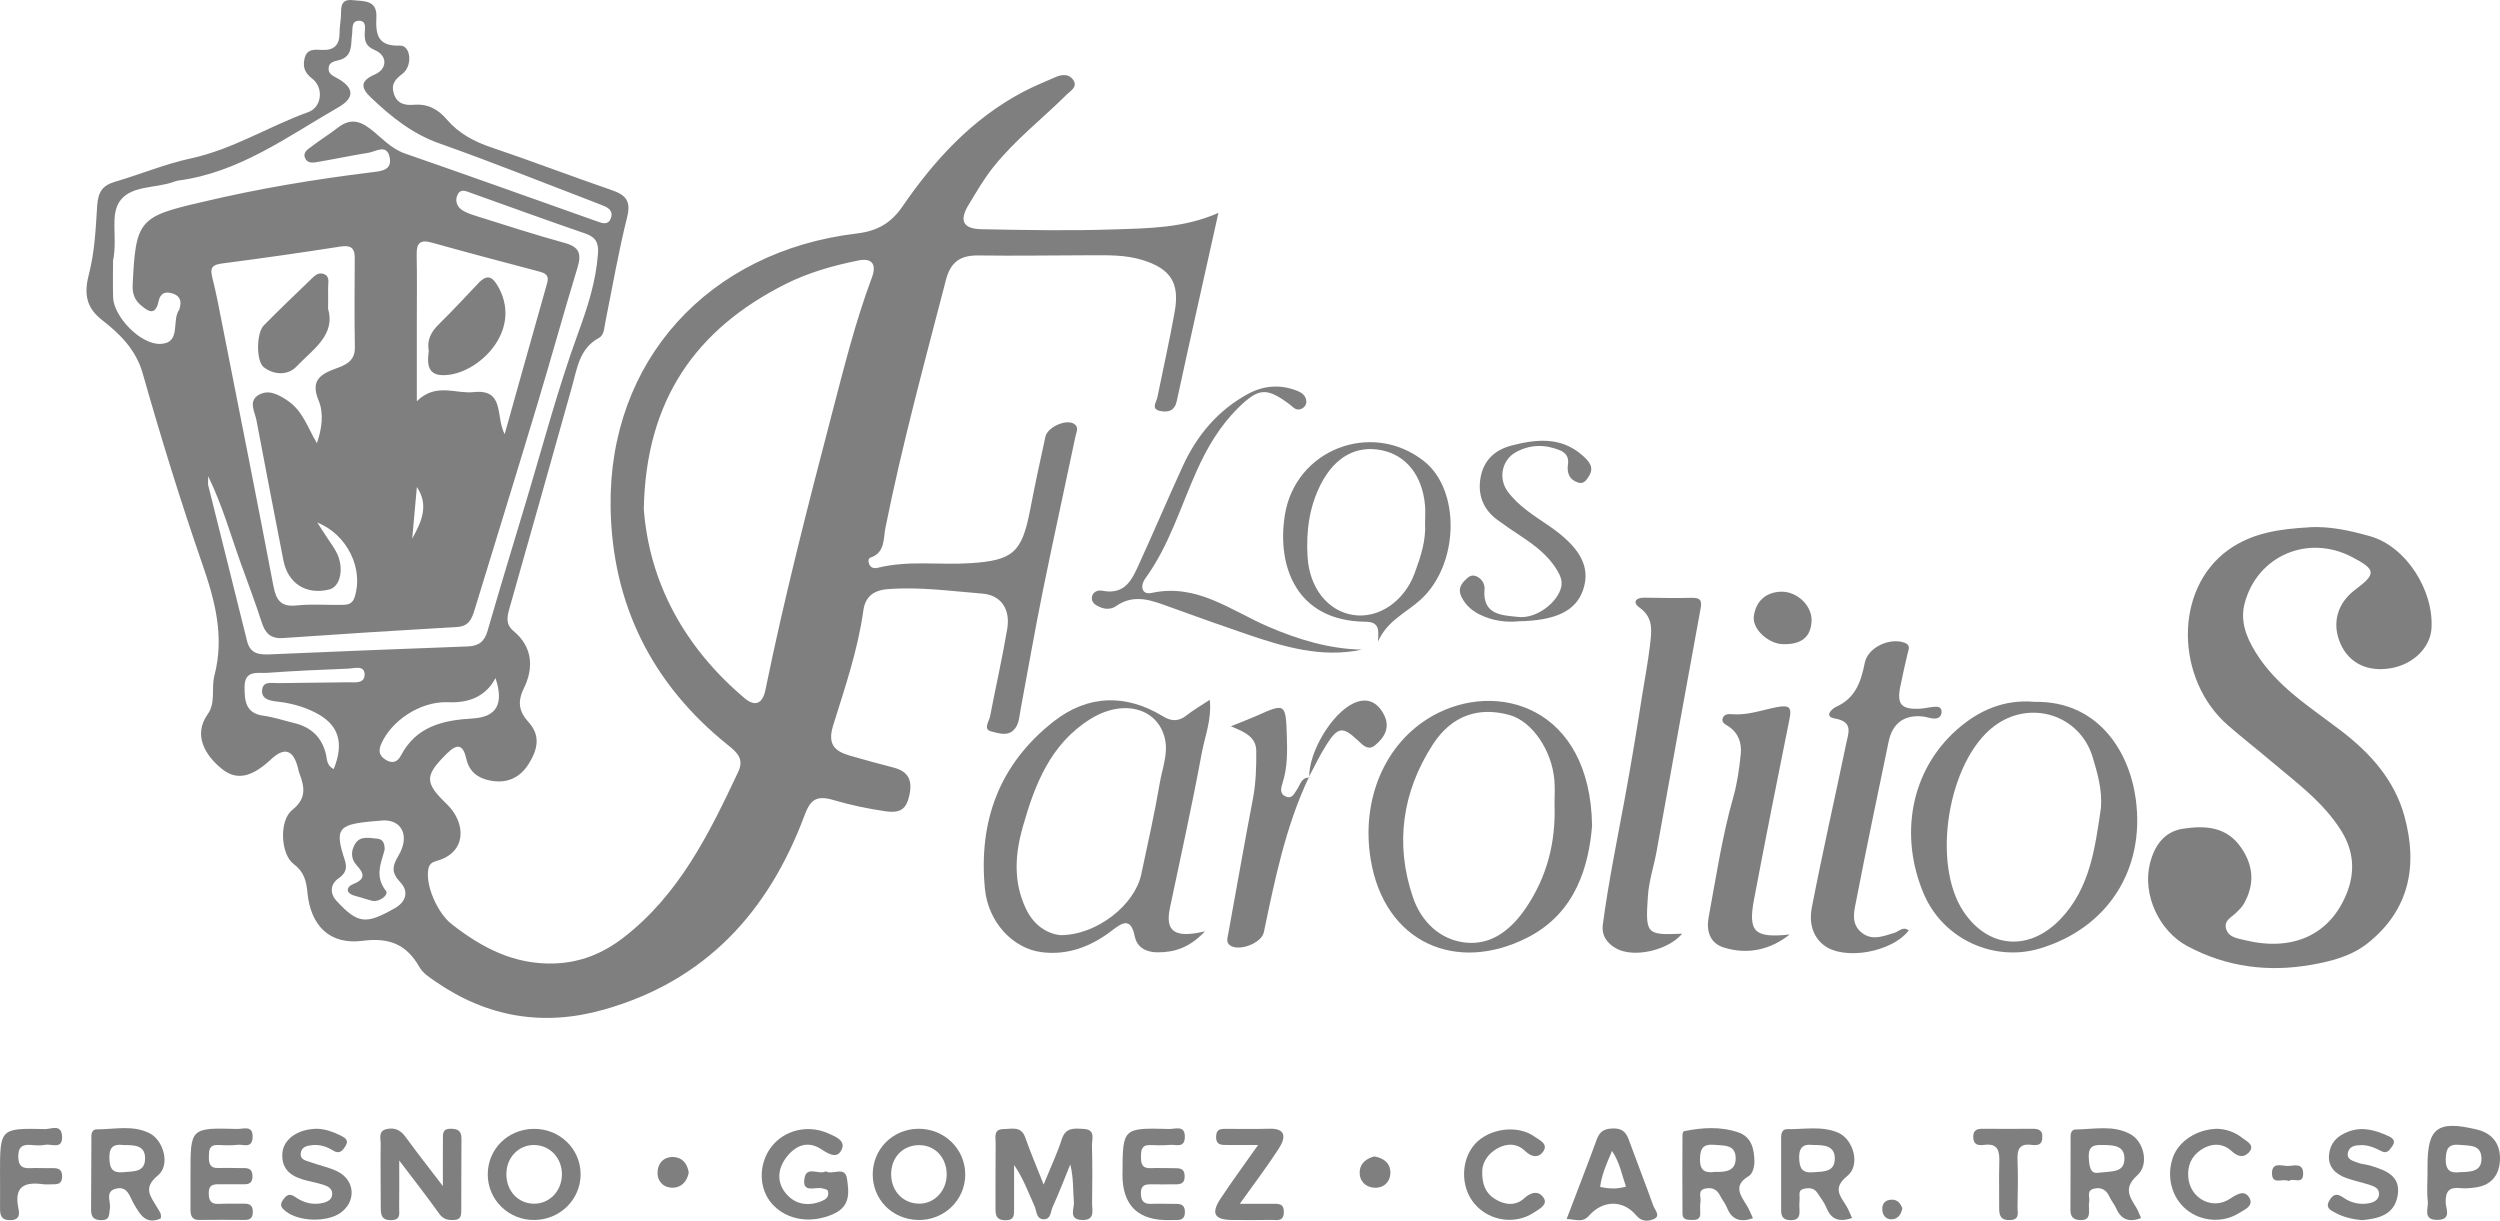 <svg width="217" height="106" viewBox="0 0 217 106" fill="none" xmlns="http://www.w3.org/2000/svg">
<g clip-path="url(#clip0_4_115)">
<path d="M105.756 18.488C104.504 24.118 103.301 29.462 102.143 34.812C101.957 35.667 101.419 35.794 100.757 35.684C99.857 35.529 100.371 34.926 100.461 34.484C100.961 32.016 101.516 29.561 101.96 27.083C102.419 24.539 101.598 23.318 99.157 22.567C97.703 22.119 96.213 22.153 94.721 22.156C91.449 22.163 88.181 22.218 84.909 22.174C83.348 22.153 82.507 22.749 82.103 24.311C80.252 31.464 78.301 38.594 76.849 45.847C76.674 46.733 76.839 47.974 75.557 48.401C75.336 48.474 75.357 48.791 75.463 49.008C75.619 49.319 75.908 49.353 76.201 49.281C78.852 48.622 81.558 49.06 84.234 48.884C87.915 48.643 88.698 47.971 89.408 44.292C89.819 42.155 90.277 40.028 90.742 37.904C90.922 37.08 92.501 36.37 93.197 36.773C93.686 37.056 93.431 37.494 93.356 37.849C92.418 42.331 91.428 46.802 90.518 51.29C89.825 54.71 89.229 58.151 88.588 61.581C88.474 62.198 88.464 62.877 88.005 63.349C87.436 63.939 86.64 63.632 86.05 63.491C85.302 63.308 85.85 62.629 85.937 62.184C86.423 59.654 86.999 57.137 87.426 54.596C87.716 52.886 86.902 51.656 85.261 51.525C82.524 51.308 79.787 50.915 77.022 51.142C75.794 51.242 75.098 51.821 74.936 53.007C74.46 56.431 73.337 59.688 72.32 62.96C71.809 64.601 72.433 65.201 73.771 65.59C75.033 65.959 76.305 66.297 77.58 66.631C78.818 66.955 79.204 67.7 78.949 68.951C78.694 70.182 78.225 70.617 76.843 70.417C75.308 70.192 73.785 69.872 72.333 69.441C70.806 68.989 70.317 69.475 69.824 70.796C66.697 79.166 61.233 85.147 52.4 87.64C47.15 89.122 42.3 88.295 37.825 85.213C37.308 84.858 36.715 84.482 36.422 83.965C35.298 81.983 33.816 81.359 31.471 81.662C28.631 82.031 26.965 80.369 26.686 77.484C26.59 76.463 26.39 75.67 25.487 74.995C24.359 74.15 24.208 71.227 25.363 70.31C26.61 69.313 26.448 68.341 26 67.159C25.938 67 25.904 66.828 25.862 66.662C25.467 65.072 24.69 64.819 23.532 65.904C21.857 67.476 20.547 67.762 19.285 66.759C17.809 65.587 16.737 63.798 18.03 61.991C18.747 60.991 18.323 59.74 18.609 58.647C19.488 55.289 18.681 52.19 17.578 49.005C15.682 43.534 13.972 37.994 12.39 32.423C11.787 30.296 10.359 28.948 8.818 27.745C7.329 26.583 7.346 25.235 7.719 23.791C8.225 21.829 8.308 19.829 8.436 17.847C8.512 16.651 8.905 16.093 9.997 15.772C12.197 15.127 14.338 14.231 16.572 13.748C20.209 12.962 23.328 10.966 26.766 9.729C27.934 9.308 28.131 7.605 27.086 6.812C26.404 6.295 26.273 5.75 26.445 5.04C26.652 4.195 27.358 4.309 27.983 4.333C28.986 4.375 29.468 3.913 29.472 2.906C29.472 2.448 29.544 1.993 29.585 1.534C29.648 0.827 29.42 -0.124 30.63 0.014C31.547 0.117 32.74 -0.024 32.671 1.475C32.602 2.93 32.733 4.037 34.715 3.958C35.65 3.92 35.853 5.705 34.929 6.409C34.298 6.888 33.936 7.302 34.178 8.105C34.453 9.018 35.146 9.16 35.943 9.094C37.135 8.998 38.028 9.484 38.79 10.377C39.821 11.583 41.152 12.29 42.665 12.8C46.143 13.969 49.57 15.293 53.042 16.482C54.266 16.899 54.8 17.392 54.438 18.84C53.686 21.843 53.162 24.897 52.549 27.934C52.445 28.441 52.449 29.082 51.987 29.331C50.291 30.251 50.101 31.957 49.656 33.54C47.853 39.942 46.064 46.35 44.237 52.745C44.016 53.517 43.861 54.179 44.568 54.765C46.261 56.172 46.33 57.996 45.468 59.75C44.868 60.974 45.085 61.808 45.878 62.681C46.985 63.898 46.623 65.132 45.888 66.307C45.113 67.548 43.951 68.048 42.486 67.741C41.441 67.524 40.724 66.959 40.479 65.87C40.203 64.646 39.724 64.477 38.776 65.421C36.863 67.328 36.828 67.914 38.769 69.782C40.476 71.427 40.545 74.012 37.873 74.736C37.518 74.833 37.273 74.991 37.187 75.395C36.891 76.808 37.973 79.252 39.19 80.204C41.827 82.265 44.627 83.744 48.126 83.627C50.418 83.551 52.362 82.738 54.114 81.386C58.961 77.649 61.564 72.34 64.084 66.983C64.601 65.88 63.977 65.308 63.208 64.69C56.586 59.392 53.124 52.428 53 44.013C52.818 31.323 61.488 21.798 74.367 20.267C76.108 20.06 77.318 19.398 78.318 17.944C81.1 13.893 84.375 10.315 88.802 7.977C89.712 7.498 90.67 7.109 91.611 6.695C92.177 6.447 92.797 6.391 93.166 6.953C93.559 7.553 92.925 7.877 92.587 8.212C90.477 10.308 88.112 12.135 86.237 14.482C85.406 15.524 84.751 16.658 84.072 17.782C83.244 19.154 83.586 19.86 85.185 19.895C89.026 19.971 92.87 20.043 96.706 19.912C99.713 19.812 102.757 19.802 105.752 18.482L105.756 18.488ZM55.882 44.192C56.358 50.494 59.343 56.137 64.625 60.598C65.594 61.419 66.211 61.005 66.438 59.892C68.076 51.877 70.11 43.954 72.178 36.039C73.23 32.019 74.226 27.979 75.684 24.077C76.108 22.946 75.695 22.37 74.512 22.608C72.326 23.049 70.186 23.649 68.179 24.659C60.416 28.569 56.058 34.691 55.882 44.185V44.192ZM9.811 22.639C9.811 23.404 9.787 24.608 9.818 25.811C9.856 27.448 12.18 29.927 13.934 29.851C15.751 29.775 14.882 27.831 15.548 26.897C15.579 26.852 15.582 26.79 15.6 26.735C15.768 26.155 15.634 25.7 15.031 25.49C14.379 25.262 13.917 25.414 13.758 26.169C13.479 27.503 12.793 26.983 12.187 26.459C11.69 26.028 11.483 25.466 11.514 24.77C11.776 19.126 12.038 18.799 17.523 17.54C17.578 17.527 17.633 17.516 17.692 17.502C22.498 16.361 27.362 15.558 32.261 14.955C33.081 14.855 34.067 14.786 33.819 13.641C33.564 12.466 32.623 13.159 31.978 13.262C30.561 13.483 29.158 13.79 27.745 14.027C27.314 14.1 26.762 14.265 26.504 13.765C26.221 13.217 26.755 12.941 27.096 12.68C27.824 12.121 28.607 11.638 29.334 11.076C30.303 10.328 31.127 10.411 32.112 11.163C33.095 11.911 33.902 12.89 35.15 13.324C40.731 15.258 46.288 17.254 51.856 19.226C52.304 19.385 52.78 19.557 53.017 18.957C53.228 18.423 52.931 18.088 52.449 17.889C52.183 17.778 51.918 17.675 51.649 17.571C47.15 15.851 42.679 14.052 38.139 12.449C35.781 11.614 33.957 10.139 32.206 8.477C31.302 7.622 31.251 7.022 32.536 6.464C33.633 5.988 33.647 4.823 32.54 4.351C31.785 4.027 31.64 3.606 31.657 2.917C31.668 2.492 31.837 1.834 31.206 1.806C30.454 1.772 30.627 2.52 30.561 2.982C30.43 3.861 30.654 4.895 29.43 5.219C29.044 5.319 28.579 5.378 28.524 5.874C28.462 6.443 28.941 6.591 29.348 6.829C30.761 7.65 30.775 8.505 29.379 9.308C24.935 11.863 20.75 14.986 15.451 15.675C15.337 15.689 15.227 15.734 15.12 15.772C13.569 16.344 11.507 16.086 10.49 17.34C9.473 18.599 10.239 20.567 9.811 22.636V22.639ZM27.507 38.469C27.941 37.215 28.12 35.88 27.659 34.774C26.945 33.064 27.762 32.499 29.103 32.006C29.968 31.689 30.823 31.371 30.802 30.154C30.758 27.576 30.771 24.994 30.792 22.412C30.799 21.457 30.399 21.267 29.506 21.408C26.107 21.939 22.704 22.425 19.292 22.867C18.454 22.974 18.206 23.218 18.423 24.066C18.774 25.452 19.037 26.862 19.312 28.265C20.798 35.801 22.298 43.334 23.735 50.877C23.97 52.1 24.39 52.7 25.749 52.552C26.997 52.418 28.269 52.521 29.53 52.504C30.041 52.497 30.551 52.528 30.771 51.863C31.595 49.415 30.154 46.388 27.541 45.357C27.883 45.878 28.162 46.302 28.434 46.73C28.713 47.164 29.037 47.578 29.255 48.039C29.882 49.37 29.534 50.925 28.593 51.163C26.607 51.666 24.997 50.67 24.601 48.65C23.808 44.599 23.029 40.548 22.263 36.494C22.122 35.749 21.536 34.836 22.432 34.291C23.315 33.757 24.204 34.26 24.987 34.791C26.29 35.677 26.717 37.142 27.503 38.463L27.507 38.469ZM18.071 41.331C18.071 41.834 18.04 41.989 18.075 42.131C19.195 46.633 20.333 51.132 21.443 55.638C21.715 56.737 22.463 56.837 23.408 56.799C29.141 56.551 34.87 56.32 40.603 56.11C41.545 56.075 42.051 55.693 42.317 54.772C43.368 51.135 44.465 47.512 45.557 43.889C47.064 38.894 48.388 33.829 50.173 28.934C51.008 26.648 51.728 24.442 51.904 22.022C51.976 21.046 51.701 20.578 50.77 20.257C47.46 19.126 44.178 17.92 40.883 16.747C40.462 16.599 39.969 16.327 39.7 16.937C39.493 17.399 39.648 17.892 40.035 18.178C40.39 18.444 40.845 18.595 41.276 18.73C43.847 19.533 46.409 20.374 49.008 21.084C50.273 21.429 50.494 22.018 50.132 23.211C48.925 27.159 47.833 31.14 46.643 35.091C44.858 41.021 43.03 46.936 41.217 52.859C40.976 53.645 40.745 54.359 39.683 54.421C34.643 54.71 29.606 55.034 24.57 55.383C23.504 55.455 23.025 54.983 22.718 54.024C22.156 52.276 21.501 50.563 20.881 48.836C20.016 46.43 19.336 43.951 18.068 41.327L18.071 41.331ZM43.806 37.68C45.089 33.112 46.281 28.841 47.491 24.576C47.698 23.849 47.288 23.697 46.73 23.549C43.637 22.732 40.541 21.915 37.459 21.053C36.398 20.757 36.146 21.174 36.167 22.143C36.208 24.028 36.18 25.918 36.18 27.807C36.18 30.058 36.18 32.306 36.18 34.829C37.835 33.195 39.528 34.205 41.1 34.036C43.84 33.74 42.999 36.142 43.803 37.684L43.806 37.68ZM33.212 71.216C32.816 71.251 32.416 71.278 32.019 71.32C29.334 71.599 29.061 72.013 29.923 74.64C30.154 75.34 30.017 75.805 29.389 76.239C28.627 76.763 28.651 77.587 29.196 78.18C31.078 80.218 31.761 80.249 34.253 78.842C35.308 78.246 35.46 77.346 34.767 76.605C33.971 75.753 34.019 75.226 34.588 74.267C35.605 72.557 34.87 71.123 33.212 71.216ZM28.965 66.759C29.91 64.421 29.379 62.867 27.355 61.843C26.321 61.319 25.225 61.029 24.073 60.898C23.449 60.826 22.667 60.712 22.753 59.878C22.835 59.088 23.625 59.306 24.152 59.295C26.155 59.254 28.162 59.264 30.165 59.223C30.758 59.212 31.668 59.392 31.647 58.52C31.626 57.72 30.765 58.013 30.244 58.037C27.9 58.13 25.552 58.23 23.211 58.402C22.394 58.461 21.233 58.109 21.229 59.619C21.229 60.836 21.305 61.912 22.877 62.126C23.78 62.25 24.656 62.55 25.545 62.763C27.017 63.122 27.951 64.001 28.3 65.501C28.396 65.918 28.345 66.435 28.968 66.762L28.965 66.759ZM43.01 58.857C42.251 60.298 40.942 60.998 39.083 60.957C38.969 60.957 38.856 60.95 38.738 60.95C36.47 60.919 34.009 62.519 33.105 64.539C32.809 65.197 32.929 65.632 33.523 65.976C34.091 66.311 34.522 66.114 34.801 65.58C36.125 63.056 38.425 62.515 41.01 62.363C43.144 62.239 43.744 61.074 43.01 58.861V58.857ZM35.781 46.75C36.566 45.337 37.266 43.872 36.184 42.272L35.781 46.75Z" fill="black" fill-opacity="0.5"/>
<path d="M200.456 45.761C202.269 45.668 204.024 46.064 205.72 46.543C208.826 47.419 211.26 51.218 211.053 54.545C210.95 56.189 209.512 57.627 207.613 57.985C205.575 58.371 203.928 57.599 203.169 55.907C202.376 54.138 202.855 52.366 204.438 51.18C206.279 49.801 206.244 49.446 204.162 48.353C200.353 46.354 195.95 48.219 194.844 52.338C194.427 53.886 194.961 55.269 195.764 56.582C197.584 59.561 200.501 61.364 203.173 63.405C205.755 65.373 207.844 67.707 208.706 70.851C209.885 75.153 209.13 78.97 205.558 81.838C204.134 82.982 202.411 83.427 200.67 83.737C196.891 84.41 193.251 83.944 189.845 82.114C187.377 80.786 185.967 77.625 186.604 74.995C186.984 73.426 187.842 72.182 189.483 71.933C191.386 71.644 193.275 71.723 194.551 73.605C195.633 75.198 195.699 76.791 194.771 78.442C194.606 78.735 194.351 78.98 194.106 79.221C193.709 79.614 193.044 79.887 193.213 80.569C193.41 81.359 194.158 81.434 194.84 81.603C198.977 82.617 202.221 81.176 203.683 77.573C204.434 75.719 204.324 73.895 203.242 72.147C201.666 69.6 199.274 67.893 197.053 66.007C195.833 64.97 194.564 63.991 193.361 62.936C188.842 58.978 188.642 51.135 193.444 47.712C195.543 46.216 197.974 45.909 200.446 45.771L200.456 45.761Z" fill="black" fill-opacity="0.5"/>
<path d="M104.594 80.835C103.225 82.3 101.881 82.672 100.437 82.662C99.537 82.655 98.699 82.272 98.496 81.276C98.151 79.58 97.406 80.09 96.486 80.793C94.697 82.162 92.669 82.941 90.405 82.648C87.885 82.324 85.771 80.014 85.492 77.16C84.92 71.303 86.73 66.331 91.446 62.632C94.41 60.305 97.706 60.199 100.961 62.184C101.688 62.629 102.315 62.632 102.998 62.091C103.567 61.639 104.208 61.274 105.011 60.743C105.184 62.491 104.577 63.925 104.311 65.373C103.481 69.872 102.488 74.343 101.547 78.821C101.129 80.817 101.922 81.479 104.598 80.838L104.594 80.835ZM92.09 81.172C95.234 81.148 98.496 78.535 99.058 75.905C99.616 73.271 100.216 70.641 100.664 67.986C100.881 66.704 101.419 65.401 101.109 64.097C100.474 61.429 97.461 60.65 94.635 62.419C91.18 64.577 89.822 68.09 88.777 71.775C88.105 74.147 87.943 76.508 89.026 78.828C89.722 80.324 90.898 81.069 92.097 81.176L92.09 81.172Z" fill="black" fill-opacity="0.5"/>
<path d="M138.192 71.678C137.91 75.053 136.845 79.201 132.608 81.369C126.395 84.547 120.166 81.817 118.977 74.605C118.129 69.462 120.159 64.528 124.303 62.163C129.905 58.964 138.048 61.333 138.192 71.678ZM134.931 69.762C134.931 69.231 134.983 68.479 134.921 67.738C134.711 65.125 132.99 62.629 131.067 62.077C128.402 61.316 126.027 62.06 124.372 64.618C121.717 68.721 121.062 73.247 122.645 77.891C123.348 79.959 124.968 81.59 127.24 81.821C129.553 82.055 131.253 80.59 132.48 78.763C134.252 76.126 135.059 73.164 134.931 69.758V69.762Z" fill="black" fill-opacity="0.5"/>
<path d="M176.614 60.919C181.995 60.833 184.791 65.059 185.38 69.331C186.228 75.474 182.94 80.576 177.045 82.334C173.09 83.513 168.647 81.552 166.961 77.535C164.872 72.561 165.796 66.942 169.846 63.343C171.749 61.653 173.983 60.678 176.614 60.922V60.919ZM182.357 70.165C182.495 68.621 182.074 67.166 181.654 65.752C180.544 62.019 176.179 60.674 173.07 63.046C169.081 66.087 167.63 74.929 170.429 79.118C172.577 82.331 176.131 82.617 178.851 79.773C181.423 77.08 181.847 73.602 182.357 70.165Z" fill="black" fill-opacity="0.5"/>
<path d="M146.018 81.041C144.794 82.489 141.847 83.168 140.316 82.341C139.489 81.896 138.999 81.204 139.127 80.245C139.606 76.632 140.337 73.064 140.999 69.486C141.543 66.538 142.043 63.546 142.505 60.567C142.743 59.044 143.043 57.527 143.219 55.996C143.353 54.821 143.563 53.624 142.309 52.738C141.685 52.297 141.954 51.866 142.743 51.877C144.118 51.897 145.494 51.928 146.866 51.89C147.797 51.866 147.697 52.352 147.58 52.997C146.304 59.964 145.042 66.931 143.791 73.902C143.56 75.195 143.129 76.436 143.039 77.77C142.819 81.076 142.867 81.183 146.015 81.045L146.018 81.041Z" fill="black" fill-opacity="0.5"/>
<path d="M165.679 80.759C164.241 82.655 160.059 83.403 158.308 82.041C157.243 81.214 157.039 79.935 157.264 78.783C158.187 74.019 159.263 69.289 160.252 64.539C160.442 63.632 160.894 62.643 159.266 62.367C158.256 62.194 159.049 61.495 159.373 61.353C161.056 60.602 161.535 59.175 161.862 57.534C162.131 56.186 164.02 55.327 165.299 55.782C165.889 55.993 165.661 56.372 165.572 56.755C165.351 57.703 165.137 58.651 164.944 59.605C164.638 61.129 165.027 61.581 166.599 61.519C166.999 61.502 167.392 61.402 167.792 61.36C168.14 61.326 168.537 61.302 168.53 61.801C168.523 62.212 168.216 62.401 167.83 62.37C167.492 62.343 167.161 62.208 166.82 62.181C165.255 62.05 164.258 62.801 163.931 64.38C162.983 68.962 162.014 73.54 161.128 78.132C160.956 79.035 160.628 80.093 161.511 80.883C162.442 81.714 163.445 81.262 164.431 80.972C164.834 80.855 165.182 80.373 165.675 80.762L165.679 80.759Z" fill="black" fill-opacity="0.5"/>
<path d="M155.336 81.121C153.654 82.441 151.734 82.879 149.662 82.258C148.407 81.883 148.093 80.797 148.311 79.614C148.959 76.122 149.479 72.606 150.455 69.175C150.796 67.972 150.969 66.711 151.096 65.466C151.193 64.525 150.92 63.649 150.058 63.063C149.793 62.884 149.369 62.729 149.545 62.301C149.703 61.926 150.11 61.977 150.451 61.998C151.796 62.088 153.047 61.591 154.337 61.36C155.402 61.171 155.512 61.498 155.326 62.422C154.275 67.631 153.24 72.844 152.251 78.066C151.713 80.91 152.299 81.434 155.333 81.117L155.336 81.121Z" fill="black" fill-opacity="0.5"/>
<path d="M119.611 55.689C119.656 54.724 119.787 53.976 118.511 53.966C112.509 53.904 110.813 49.129 111.527 44.696C112.444 38.99 119.066 36.47 123.586 40.014C126.799 42.531 126.661 48.987 123.324 52.038C122.083 53.176 120.407 53.866 119.611 55.689ZM123.696 45.371C123.696 44.858 123.738 44.34 123.689 43.83C123.448 41.262 122.062 39.521 119.938 39.083C117.767 38.635 115.891 39.624 114.664 41.996C113.644 43.972 113.364 46.112 113.495 48.322C113.654 51.015 115.24 53.052 117.487 53.383C119.683 53.707 121.907 52.19 122.807 49.712C123.317 48.312 123.793 46.902 123.693 45.371H123.696Z" fill="black" fill-opacity="0.5"/>
<path d="M113.612 67.462C111.585 71.74 110.662 76.339 109.7 80.924C109.5 81.879 107.507 82.631 106.745 82.041C106.411 81.783 106.545 81.431 106.604 81.097C107.321 77.163 108.01 73.226 108.759 69.3C109.017 67.938 109.052 66.573 109.045 65.201C109.038 63.977 108.069 63.542 106.838 63.043C107.786 62.657 108.455 62.408 109.103 62.119C111.558 61.016 111.603 61.05 111.696 63.836C111.741 65.211 111.761 66.58 111.341 67.914C111.203 68.359 111.037 68.865 111.575 69.124C112.158 69.403 112.351 68.855 112.602 68.49C112.878 68.086 112.957 67.472 113.644 67.5L113.616 67.462H113.612Z" fill="black" fill-opacity="0.5"/>
<path d="M118.194 56.392C114.695 57.13 111.434 56.144 108.197 55.041C105.977 54.286 103.77 53.497 101.567 52.697C99.995 52.125 98.458 51.487 96.844 52.628C96.482 52.886 95.962 52.904 95.514 52.711C95.145 52.552 94.734 52.342 94.772 51.877C94.81 51.377 95.286 51.197 95.669 51.273C97.761 51.694 98.327 50.146 98.968 48.743C100.226 45.985 101.409 43.196 102.674 40.441C103.901 37.77 105.728 35.601 108.341 34.184C109.658 33.471 111.065 33.354 112.489 33.881C112.926 34.043 113.344 34.278 113.388 34.812C113.413 35.115 113.237 35.367 112.954 35.491C112.482 35.694 112.23 35.312 111.916 35.081C109.948 33.626 109.262 33.65 107.493 35.388C105.883 36.97 104.763 38.873 103.843 40.938C102.45 44.061 101.464 47.385 99.42 50.201C98.923 50.884 99.116 51.649 99.961 51.466C103.905 50.608 106.852 53.011 110.096 54.4C112.692 55.514 115.343 56.32 118.194 56.389V56.392Z" fill="black" fill-opacity="0.5"/>
<path d="M131.766 53.935C130.725 54.028 129.539 53.893 128.429 53.338C127.747 52.997 127.202 52.514 126.857 51.811C126.585 51.259 126.716 50.822 127.116 50.411C127.402 50.118 127.695 49.822 128.157 50.025C128.633 50.232 128.895 50.708 128.857 51.128C128.657 53.414 130.394 53.4 131.811 53.552C133.352 53.721 135.193 52.307 135.507 50.973C135.634 50.429 135.445 49.984 135.169 49.518C134.383 48.188 133.19 47.312 131.939 46.485C131.27 46.044 130.605 45.595 129.96 45.116C128.74 44.213 128.26 42.972 128.505 41.493C128.76 39.976 129.736 39.056 131.187 38.676C133.349 38.111 135.497 37.89 137.351 39.524C137.865 39.976 138.413 40.517 137.941 41.293C137.751 41.607 137.496 42.048 137.006 41.896C136.224 41.651 135.983 41.072 136.103 40.276C136.189 39.7 135.927 39.294 135.366 39.069C134.062 38.552 132.78 38.58 131.556 39.262C130.35 39.938 130.043 41.551 130.87 42.665C131.811 43.934 133.132 44.744 134.411 45.616C137.193 47.509 138.086 49.229 137.41 51.208C136.793 53.017 135.055 53.879 131.763 53.928L131.766 53.935Z" fill="black" fill-opacity="0.5"/>
<path d="M90.591 102.812C91.236 101.223 91.78 100.085 92.159 98.895C92.504 97.813 93.297 97.948 94.083 97.992C95.124 98.054 94.769 98.885 94.783 99.433C94.824 101.095 94.821 102.76 94.793 104.425C94.783 105.046 95.097 105.925 93.931 105.894C92.701 105.859 93.263 104.904 93.214 104.353C93.125 103.291 93.19 102.215 92.901 101.074C92.394 102.312 91.918 103.56 91.363 104.777C91.191 105.156 91.232 105.808 90.639 105.832C89.925 105.859 89.991 105.115 89.805 104.708C89.267 103.529 88.836 102.298 88.022 101.119C88.022 102.388 88.016 103.653 88.022 104.922C88.026 105.463 88.057 105.928 87.257 105.918C86.519 105.908 86.409 105.532 86.409 104.946C86.416 103.053 86.402 101.16 86.423 99.264C86.43 98.74 86.192 98.003 87.123 98.003C87.819 98.003 88.629 97.71 88.988 98.727C89.422 99.961 89.936 101.167 90.587 102.815L90.591 102.812Z" fill="black" fill-opacity="0.5"/>
<path d="M38.442 102.946C38.442 101.267 38.435 100.088 38.445 98.909C38.449 98.468 38.37 97.978 39.097 97.975C39.731 97.972 40.062 98.154 40.055 98.837C40.038 100.902 40.048 102.967 40.038 105.035C40.038 105.435 40.035 105.859 39.449 105.89C38.911 105.921 38.483 105.859 38.121 105.346C37.101 103.911 36.011 102.526 34.653 100.73C34.653 102.391 34.664 103.615 34.646 104.839C34.639 105.315 34.826 105.89 33.957 105.908C33.102 105.921 33.05 105.432 33.05 104.808C33.05 102.97 33.016 101.136 33.043 99.299C33.05 98.84 32.806 98.182 33.536 98.01C34.202 97.851 34.743 98.054 35.174 98.647C36.132 99.968 37.142 101.247 38.438 102.946H38.442Z" fill="black" fill-opacity="0.5"/>
<path d="M13.952 105.763C12.617 106.342 12.149 105.39 11.607 104.477C11.256 103.88 11.094 102.929 10.077 103.174C9.067 103.419 9.646 104.305 9.539 104.894C9.449 105.397 9.591 105.918 8.774 105.908C8.067 105.897 7.898 105.573 7.905 104.96C7.922 102.96 7.915 100.961 7.932 98.961C7.932 98.582 7.867 98.027 8.415 98.027C9.939 98.027 11.514 97.634 12.969 98.358C14.207 98.971 14.796 101.143 13.714 102.022C12.338 103.136 13.114 103.88 13.645 104.818C13.81 105.108 14.065 105.377 13.948 105.759L13.952 105.763ZM10.739 99.392C10.07 99.309 9.473 99.375 9.494 100.495C9.511 101.443 9.76 101.847 10.749 101.743C11.601 101.653 12.593 101.774 12.593 100.54C12.593 99.433 11.725 99.382 10.739 99.392Z" fill="black" fill-opacity="0.5"/>
<path d="M185.846 105.732C184.818 106.114 184.129 105.873 183.701 104.918C183.539 104.556 183.271 104.242 183.105 103.88C182.826 103.263 182.367 103.015 181.73 103.184C181.075 103.36 181.423 103.936 181.34 104.336C181.295 104.556 181.326 104.791 181.33 105.018C181.34 105.515 181.292 105.911 180.616 105.904C179.951 105.897 179.709 105.618 179.713 104.973C179.73 102.974 179.716 100.974 179.727 98.975C179.727 98.592 179.658 98.044 180.202 98.037C181.785 98.02 183.422 97.634 184.915 98.441C186.091 99.078 186.57 101.074 185.525 102.009C184.305 103.098 184.832 103.86 185.429 104.818C185.601 105.097 185.704 105.418 185.846 105.732ZM182.181 101.788C183.35 101.65 184.394 101.805 184.401 100.564C184.405 99.492 183.553 99.402 182.705 99.388C181.933 99.378 181.25 99.302 181.306 100.468C181.347 101.354 181.478 101.926 182.181 101.788Z" fill="black" fill-opacity="0.5"/>
<path d="M160.766 105.725C159.604 106.107 158.939 105.835 158.542 104.846C158.353 104.377 158.025 103.963 157.743 103.536C157.436 103.074 156.96 103.091 156.515 103.205C156.06 103.322 156.236 103.756 156.205 104.067C156.174 104.408 156.178 104.753 156.198 105.094C156.229 105.659 156.019 105.918 155.412 105.908C154.812 105.897 154.602 105.621 154.602 105.073C154.602 102.96 154.595 100.847 154.602 98.737C154.602 98.378 154.692 98.003 155.136 98.01C156.612 98.034 158.122 97.71 159.542 98.313C160.883 98.882 161.511 101.136 160.352 102.067C159.032 103.132 159.739 103.808 160.276 104.698C160.449 104.984 160.563 105.301 160.763 105.725H160.766ZM157.391 99.388C156.753 99.313 156.15 99.368 156.167 100.488C156.184 101.426 156.436 101.84 157.415 101.753C158.274 101.678 159.26 101.76 159.26 100.554C159.26 99.492 158.415 99.368 157.391 99.388Z" fill="black" fill-opacity="0.5"/>
<path d="M152.151 105.746C151.044 106.125 150.31 105.873 149.896 104.811C149.752 104.442 149.472 104.129 149.296 103.77C149.024 103.219 148.583 103.05 148.021 103.167C147.325 103.315 147.666 103.894 147.604 104.291C147.549 104.625 147.58 104.977 147.583 105.321C147.59 105.777 147.328 105.901 146.928 105.89C146.525 105.88 146.046 105.925 146.039 105.356C146.018 103.063 146.028 100.771 146.039 98.478C146.039 98.375 146.111 98.199 146.18 98.185C147.755 97.865 149.345 97.765 150.889 98.292C152.058 98.692 152.265 99.768 152.285 100.823C152.292 101.247 152.12 101.891 151.817 102.067C150.386 102.898 151.082 103.756 151.641 104.666C151.844 104.997 151.979 105.37 152.158 105.746H152.151ZM148.869 101.719C149.807 101.753 150.651 101.633 150.658 100.564C150.665 99.337 149.672 99.447 148.817 99.371C147.845 99.285 147.569 99.657 147.559 100.619C147.545 101.733 148.124 101.815 148.869 101.719Z" fill="black" fill-opacity="0.5"/>
<path d="M71.665 101.667C72.268 102.036 73.35 101.157 73.519 102.315C73.685 103.456 73.85 104.687 72.364 105.363C70.465 106.228 68.317 105.959 67.014 104.494C65.852 103.191 65.814 101.064 66.928 99.582C68.028 98.113 70.065 97.582 71.851 98.361C72.447 98.62 73.381 98.971 73.088 99.709C72.716 100.643 71.965 100.195 71.278 99.747C70.099 98.975 69.055 99.43 68.276 100.43C67.5 101.426 67.393 102.612 68.221 103.598C69.024 104.556 70.155 104.739 71.344 104.246C71.682 104.105 71.94 103.901 71.889 103.491C71.851 103.201 71.596 103.215 71.382 103.153C70.792 102.981 69.62 103.625 69.824 102.298C70.003 101.143 71.075 102.015 71.668 101.671L71.665 101.667Z" fill="black" fill-opacity="0.5"/>
<path d="M83.786 101.957C83.772 104.191 81.924 105.956 79.662 105.894C77.432 105.832 75.746 104.115 75.753 101.922C75.763 99.737 77.484 98.01 79.69 97.978C81.955 97.944 83.796 99.733 83.782 101.957H83.786ZM79.845 104.477C81.176 104.453 82.217 103.281 82.172 101.857C82.127 100.388 81.076 99.347 79.687 99.399C78.284 99.451 77.311 100.536 77.353 102.009C77.394 103.456 78.449 104.501 79.845 104.477Z" fill="black" fill-opacity="0.5"/>
<path d="M46.288 97.986C48.563 97.937 50.408 99.716 50.398 101.947C50.387 104.101 48.639 105.846 46.44 105.894C44.175 105.946 42.331 104.163 42.337 101.929C42.344 99.744 44.058 98.034 46.285 97.986H46.288ZM46.292 104.48C47.65 104.518 48.736 103.436 48.774 101.998C48.812 100.571 47.788 99.433 46.426 99.388C45.057 99.344 43.978 100.426 43.954 101.864C43.927 103.325 44.923 104.439 46.292 104.48Z" fill="black" fill-opacity="0.5"/>
<path d="M135.986 105.801C136.91 103.377 137.775 101.15 138.599 98.906C138.851 98.216 139.24 97.972 139.985 97.951C140.757 97.927 141.119 98.227 141.364 98.892C142.067 100.816 142.815 102.726 143.508 104.656C143.639 105.022 144.167 105.549 143.56 105.811C143.126 105.997 142.529 106.097 142.043 105.515C140.885 104.122 139.13 104.149 137.91 105.535C137.375 106.142 136.782 105.852 135.983 105.804L135.986 105.801ZM141.133 102.998C140.781 101.981 140.609 100.933 139.926 99.902C139.451 101.005 139.03 101.946 138.892 103.029C139.654 103.188 140.364 103.225 141.133 102.998Z" fill="black" fill-opacity="0.5"/>
<path d="M16.537 101.909C16.527 97.896 16.527 97.885 20.605 97.992C21.133 98.006 21.988 97.624 21.925 98.747C21.87 99.723 21.105 99.309 20.629 99.368C20.064 99.44 19.485 99.409 18.912 99.385C18.151 99.358 18.137 99.844 18.13 100.402C18.123 100.988 18.22 101.412 18.954 101.385C19.698 101.357 20.443 101.398 21.184 101.391C21.67 101.385 21.908 101.557 21.915 102.084C21.922 102.608 21.698 102.798 21.205 102.795C20.46 102.784 19.716 102.812 18.971 102.795C18.433 102.784 18.116 102.912 18.119 103.55C18.123 104.17 18.271 104.532 18.978 104.498C19.719 104.463 20.467 104.491 21.212 104.48C21.688 104.473 21.943 104.646 21.946 105.173C21.946 105.69 21.743 105.894 21.239 105.89C19.922 105.88 18.606 105.873 17.289 105.89C16.644 105.897 16.537 105.501 16.534 104.997C16.534 103.967 16.534 102.936 16.534 101.905L16.537 101.909Z" fill="black" fill-opacity="0.5"/>
<path d="M97.434 101.915C97.444 97.899 97.444 97.889 101.488 97.996C102.015 98.01 102.881 97.62 102.843 98.73C102.808 99.685 102.053 99.326 101.557 99.375C100.988 99.43 100.412 99.413 99.84 99.392C99.099 99.364 99.037 99.826 99.037 100.399C99.037 100.974 99.106 101.423 99.847 101.395C100.533 101.371 101.219 101.395 101.909 101.398C102.377 101.398 102.815 101.385 102.829 102.081C102.843 102.76 102.45 102.805 101.95 102.801C101.264 102.795 100.574 102.815 99.888 102.801C99.358 102.788 99.027 102.912 99.03 103.553C99.034 104.187 99.223 104.518 99.909 104.494C100.65 104.467 101.398 104.501 102.14 104.498C102.633 104.498 102.853 104.708 102.85 105.222C102.85 105.763 102.56 105.908 102.098 105.897C101.926 105.894 101.753 105.897 101.585 105.901C98.806 105.986 97.42 104.658 97.427 101.919L97.434 101.915Z" fill="black" fill-opacity="0.5"/>
<path d="M210.708 101.853C210.708 101.681 210.708 101.509 210.708 101.336C210.684 97.879 211.553 97.217 215.011 98.047C216.317 98.361 216.997 99.268 217 100.516C217.003 101.822 216.386 102.843 214.942 103.06C214.49 103.129 214.021 103.177 213.573 103.129C212.605 103.019 212.267 103.381 212.284 104.367C212.294 104.891 212.836 105.87 211.581 105.887C210.247 105.904 210.808 104.866 210.733 104.256C210.636 103.467 210.708 102.653 210.708 101.85V101.853ZM213.466 101.747C214.521 101.722 215.4 101.678 215.39 100.568C215.38 99.333 214.387 99.464 213.539 99.375C212.539 99.268 212.308 99.692 212.291 100.63C212.27 101.753 212.877 101.812 213.466 101.747Z" fill="black" fill-opacity="0.5"/>
<path d="M27.562 97.978C28.165 97.999 28.879 98.213 29.541 98.551C29.861 98.716 30.33 98.923 30.003 99.451C29.755 99.857 29.482 100.223 28.913 99.868C28.369 99.526 27.769 99.33 27.121 99.395C26.669 99.444 26.169 99.523 26.104 100.109C26.042 100.657 26.531 100.726 26.886 100.857C27.686 101.147 28.544 101.312 29.299 101.684C30.837 102.45 30.933 104.311 29.537 105.287C28.355 106.111 25.931 106.035 24.818 105.153C24.477 104.88 24.225 104.646 24.549 104.174C24.856 103.729 25.114 103.539 25.642 103.908C26.366 104.415 27.2 104.629 28.082 104.401C28.479 104.301 28.851 104.08 28.837 103.598C28.827 103.208 28.514 102.991 28.186 102.881C27.7 102.715 27.197 102.608 26.697 102.491C25.425 102.191 24.408 101.629 24.508 100.109C24.59 98.875 25.855 97.982 27.562 97.975V97.978Z" fill="black" fill-opacity="0.5"/>
<path d="M109.207 99.385C108.038 99.385 107.307 99.385 106.576 99.385C106.049 99.385 105.525 99.427 105.559 98.623C105.59 97.916 106.07 97.989 106.518 97.986C107.717 97.979 108.921 98.016 110.117 97.972C111.682 97.913 111.596 98.768 111.006 99.685C110.027 101.209 108.924 102.653 107.614 104.491C108.776 104.491 109.593 104.487 110.406 104.491C110.913 104.494 111.458 104.405 111.437 105.228C111.416 106.083 110.81 105.877 110.344 105.887C109.203 105.911 108.059 105.904 106.918 105.894C105.421 105.877 105.101 105.328 105.925 104.07C106.89 102.602 107.935 101.188 109.203 99.385H109.207Z" fill="black" fill-opacity="0.5"/>
<path d="M205.013 105.911C204.193 105.828 203.417 105.659 202.707 105.27C202.314 105.056 201.832 104.856 202.169 104.242C202.466 103.708 202.79 103.515 203.379 103.936C204.048 104.408 204.834 104.601 205.658 104.436C206.061 104.353 206.451 104.153 206.499 103.694C206.548 103.208 206.155 102.998 205.768 102.874C205.065 102.643 204.334 102.498 203.641 102.246C202.714 101.905 202.049 101.281 202.162 100.206C202.266 99.22 202.838 98.606 203.81 98.234C205.062 97.754 206.165 98.099 207.268 98.589C207.606 98.737 208.023 98.989 207.644 99.499C207.406 99.819 207.209 100.185 206.692 99.916C206.137 99.626 205.562 99.375 204.907 99.395C204.421 99.409 203.945 99.492 203.807 100.012C203.645 100.64 204.224 100.754 204.62 100.912C204.986 101.061 205.403 101.064 205.782 101.185C207.075 101.591 208.423 102.05 208.113 103.794C207.813 105.473 206.43 105.777 205.013 105.911Z" fill="black" fill-opacity="0.5"/>
<path d="M128.657 101.585C128.622 102.815 128.957 103.567 129.753 104.067C130.612 104.604 131.556 104.698 132.304 104.008C132.977 103.388 133.645 103.381 134.014 104.015C134.349 104.591 133.573 104.963 133.132 105.256C131.504 106.332 129.271 105.987 128.002 104.504C126.764 103.063 126.775 100.705 128.026 99.302C129.243 97.941 131.729 97.599 133.194 98.658C133.594 98.947 134.397 99.261 133.973 99.919C133.607 100.488 132.994 100.505 132.39 99.916C131.718 99.261 130.863 99.199 130.008 99.661C129.126 100.14 128.702 100.898 128.66 101.581L128.657 101.585Z" fill="black" fill-opacity="0.5"/>
<path d="M0 101.905C0 97.937 0 97.92 3.923 98.003C4.433 98.013 5.312 97.537 5.385 98.596C5.468 99.837 4.461 99.254 3.906 99.371C3.52 99.451 3.103 99.416 2.706 99.382C1.92 99.313 1.569 99.571 1.586 100.433C1.603 101.212 1.927 101.429 2.627 101.395C3.254 101.364 3.889 101.409 4.52 101.395C5.04 101.381 5.399 101.464 5.392 102.126C5.385 102.829 4.94 102.798 4.471 102.798C4.24 102.798 4.009 102.826 3.785 102.795C2.224 102.577 1.207 102.898 1.586 104.825C1.672 105.259 1.796 105.88 0.931 105.908C0.093 105.935 -0.003 105.477 0.003 104.832C0.014 103.856 0.003 102.881 0.003 101.909L0 101.905Z" fill="black" fill-opacity="0.5"/>
<path d="M192.513 97.982C193.182 98.01 193.954 98.24 194.592 98.744C194.95 99.026 195.674 99.34 195.309 99.892C194.957 100.419 194.371 100.543 193.73 99.937C192.944 99.199 191.958 99.195 191.041 99.809C190.21 100.368 189.866 101.178 189.941 102.171C190.083 104.015 192.013 105.073 193.558 104.056C194.216 103.622 194.847 103.25 195.257 103.991C195.643 104.691 194.778 105.025 194.292 105.325C192.903 106.183 191.041 106.021 189.793 105.001C188.507 103.949 188.032 102.157 188.597 100.495C189.083 99.068 190.696 97.989 192.51 97.978L192.513 97.982Z" fill="black" fill-opacity="0.5"/>
<path d="M177.269 98.734C177.276 99.451 176.752 99.423 176.31 99.371C175.249 99.247 175.09 99.809 175.121 100.695C175.173 102.06 175.152 103.432 175.121 104.801C175.111 105.253 175.349 105.863 174.483 105.901C173.68 105.939 173.521 105.528 173.528 104.863C173.542 103.553 173.497 102.24 173.539 100.929C173.566 99.961 173.48 99.199 172.194 99.378C171.736 99.44 171.288 99.388 171.277 98.706C171.267 98.041 171.653 97.975 172.156 97.978C173.583 97.985 175.007 97.992 176.434 97.978C176.972 97.975 177.331 98.123 177.265 98.734H177.269Z" fill="black" fill-opacity="0.5"/>
<path d="M154.806 55.913C153.599 55.934 152.065 54.662 152.234 53.469C152.41 52.214 153.234 51.418 154.557 51.359C155.971 51.301 157.308 52.569 157.243 53.917C157.177 55.307 156.353 55.941 154.806 55.913Z" fill="black" fill-opacity="0.5"/>
<path d="M113.64 67.5C113.568 65.318 115.602 61.891 117.522 61.029C118.666 60.516 119.539 60.929 120.104 61.988C120.704 63.108 120.2 64.001 119.346 64.697C118.759 65.177 118.318 64.697 117.88 64.287C116.567 63.043 116.139 63.077 115.164 64.597C114.578 65.507 114.116 66.497 113.602 67.459C113.606 67.466 113.633 67.5 113.633 67.5H113.64Z" fill="black" fill-opacity="0.5"/>
<path d="M119.304 100.381C120.121 100.523 120.669 100.971 120.687 101.722C120.704 102.577 120.118 103.143 119.273 103.094C118.535 103.053 117.987 102.512 118.022 101.722C118.053 100.95 118.618 100.55 119.304 100.378V100.381Z" fill="black" fill-opacity="0.5"/>
<path d="M59.785 101.774C59.64 102.539 59.175 103.063 58.426 103.094C57.654 103.125 57.086 102.602 57.075 101.833C57.065 101.009 57.582 100.392 58.461 100.43C59.223 100.464 59.664 100.998 59.781 101.771L59.785 101.774Z" fill="black" fill-opacity="0.5"/>
<path d="M198.674 102.519C198.136 102.233 197.195 102.922 197.208 101.805C197.222 100.885 198.015 101.178 198.501 101.205C199.029 101.236 199.918 100.836 199.915 101.881C199.908 102.888 199.015 102.177 198.674 102.519Z" fill="black" fill-opacity="0.5"/>
<path d="M165.123 104.887C165.017 105.439 164.72 105.808 164.234 105.835C163.724 105.866 163.403 105.518 163.383 104.991C163.362 104.449 163.651 104.146 164.196 104.132C164.737 104.122 164.975 104.48 165.123 104.887Z" fill="black" fill-opacity="0.5"/>
<path d="M28.479 26.817C29.144 29.093 27.124 30.351 25.731 31.82C25.008 32.585 23.808 32.571 22.901 31.878C22.222 31.361 22.243 28.91 22.901 28.241C24.218 26.9 25.583 25.607 26.935 24.297C27.262 23.98 27.607 23.591 28.11 23.784C28.672 24.001 28.469 24.546 28.479 24.98C28.493 25.494 28.479 26.007 28.479 26.817Z" fill="black" fill-opacity="0.5"/>
<path d="M37.218 30.465C37.042 29.51 37.418 28.806 38.08 28.155C39.266 26.99 40.397 25.773 41.538 24.566C42.151 23.918 42.627 23.873 43.144 24.718C45.423 28.455 41.876 32.095 39.083 32.516C37.228 32.798 37.018 31.871 37.218 30.465Z" fill="black" fill-opacity="0.5"/>
<path d="M33.381 73.774C33.102 74.871 32.485 76.046 33.505 77.335C33.764 77.663 32.909 78.387 32.206 78.166C31.723 78.015 31.244 77.877 30.758 77.739C29.992 77.525 30.027 76.984 30.682 76.725C31.813 76.281 31.551 75.76 30.951 75.098C30.41 74.502 30.468 73.792 30.854 73.202C31.296 72.526 32.081 72.747 32.743 72.795C33.205 72.83 33.409 73.174 33.385 73.774H33.381Z" fill="black" fill-opacity="0.5"/>
</g>
<defs>
<clipPath id="clip0_4_115">
<rect width="217" height="105.956" fill="white"/>
</clipPath>
</defs>
</svg>

